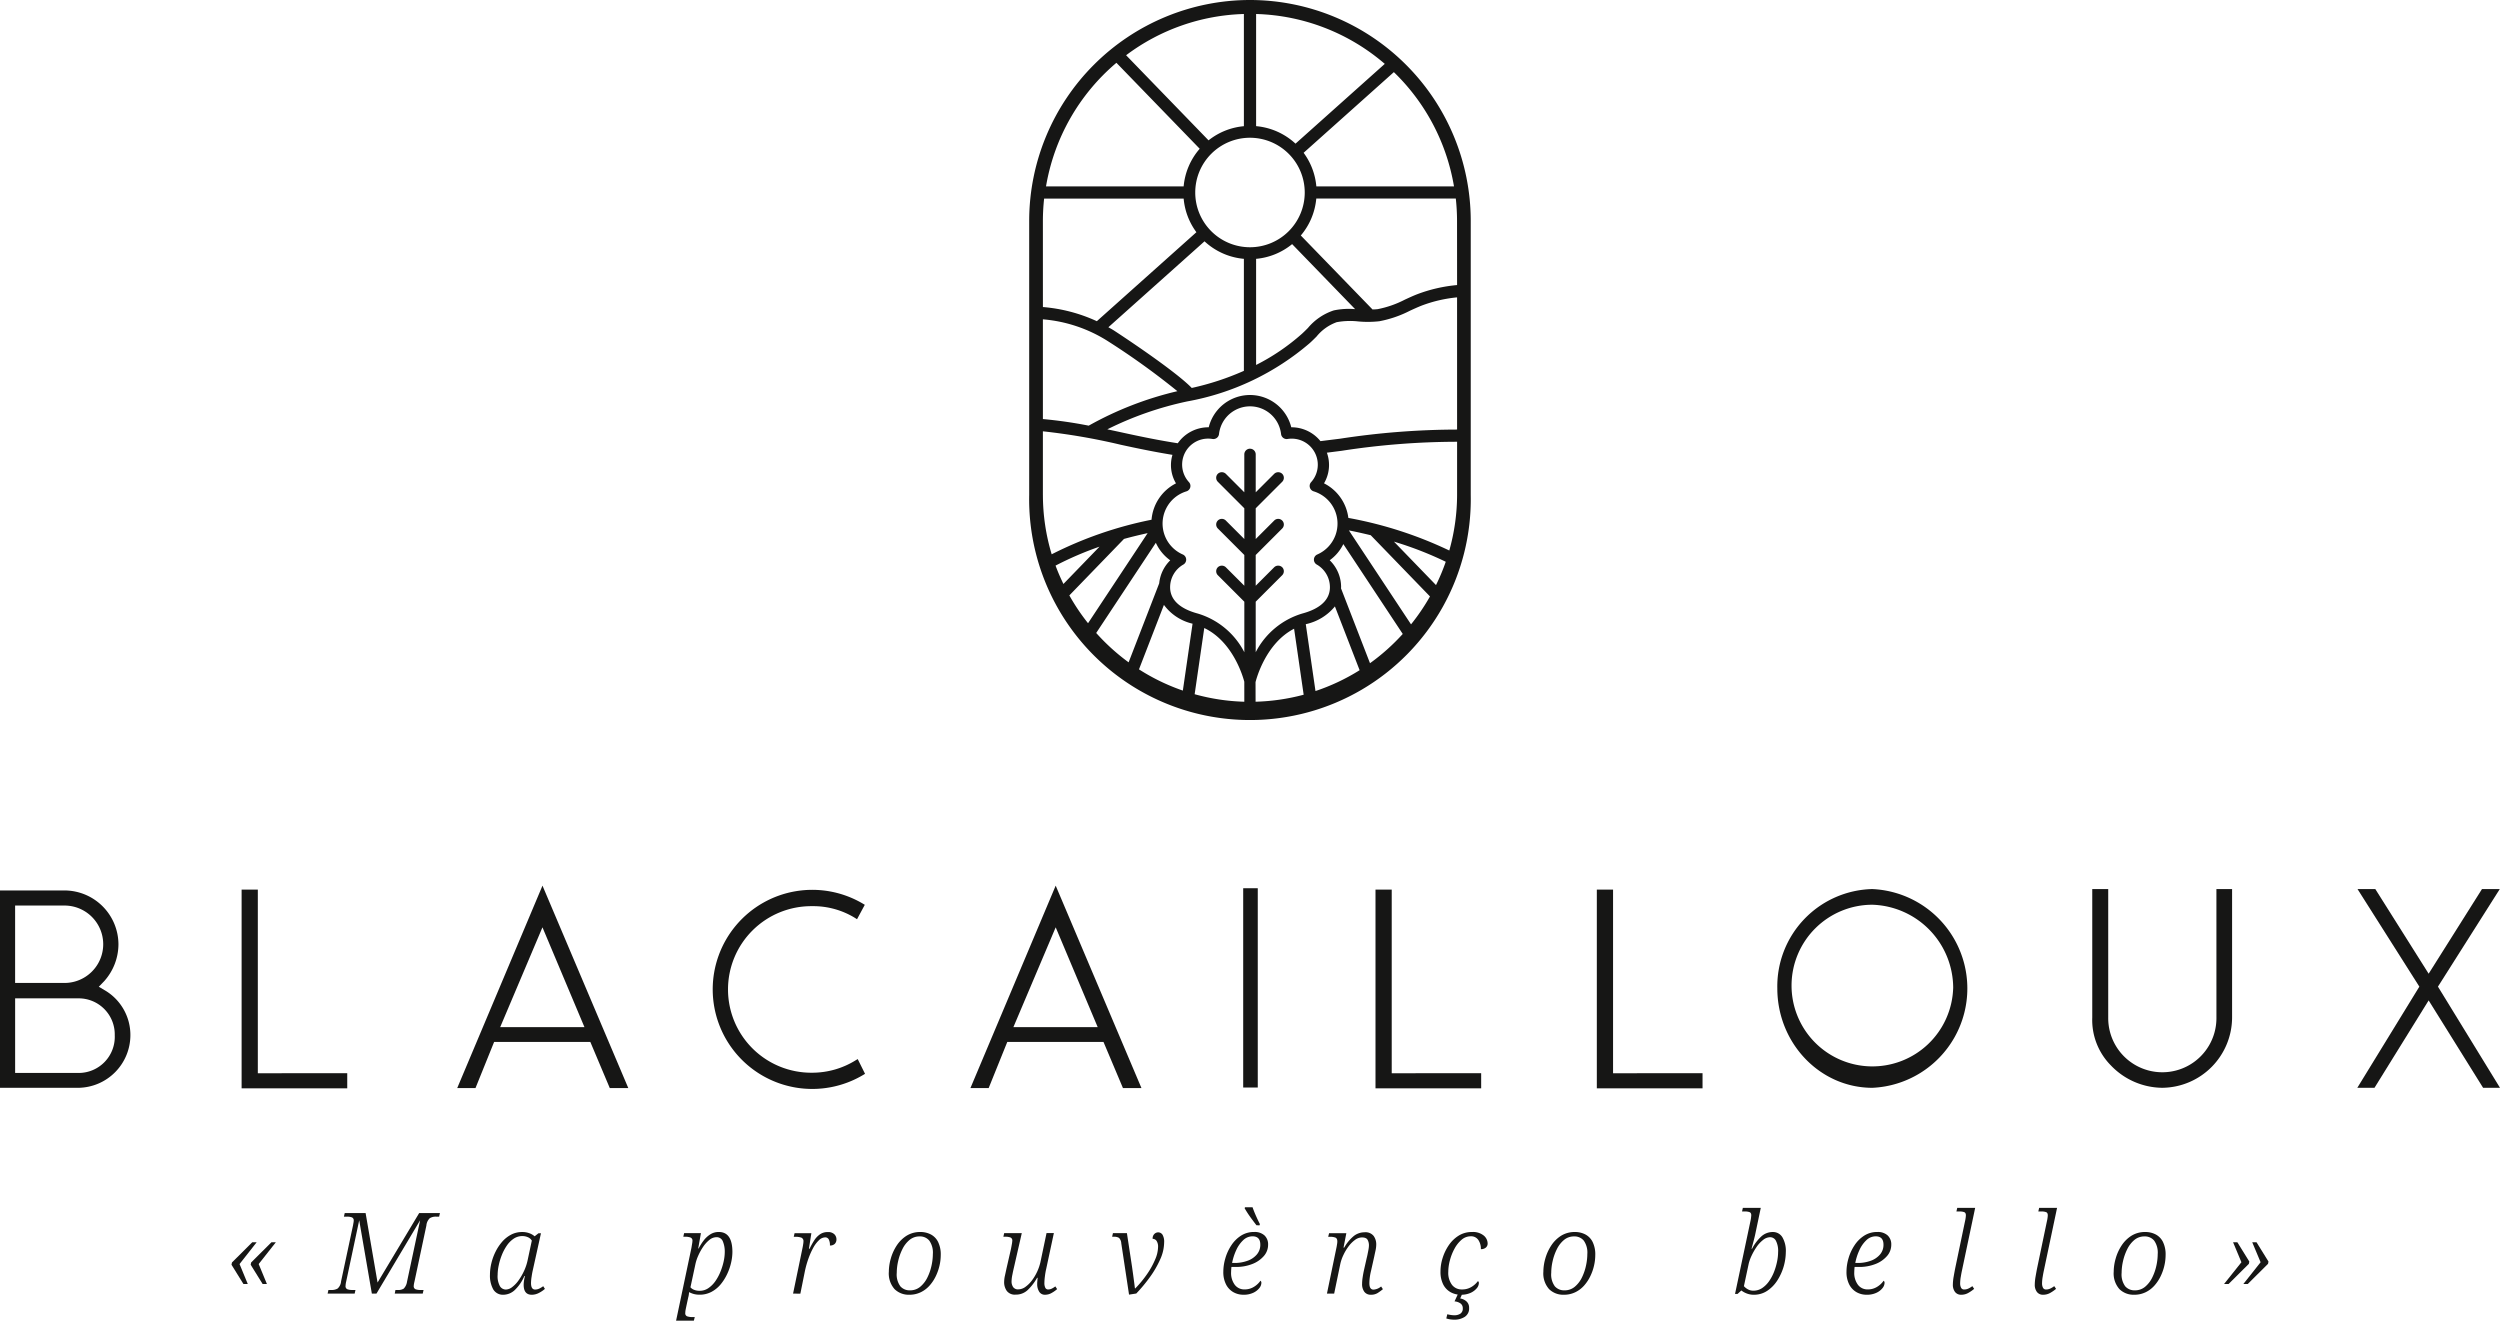 <?xml version="1.0" encoding="UTF-8"?> <svg xmlns="http://www.w3.org/2000/svg" width="306.818" height="162.084" viewBox="0 0 306.818 162.084"><g id="Groupe_2147" data-name="Groupe 2147" transform="translate(-73.717 -68.413)"><g id="Groupe_2144" data-name="Groupe 2144" transform="translate(102.129 216.569)"><path id="Tracé_3378" data-name="Tracé 3378" d="M100.976,211.943l-1.466-2.367.056-.276,2.491-2.48h.54l-2.1,2.672,1.011,2.451Zm2.355,0-1.468-2.367.056-.276,2.491-2.48h.541l-2.105,2.672,1.011,2.451Z" transform="translate(-99.51 -202.515)" fill="#161615"></path><path id="Tracé_3379" data-name="Tracé 3379" d="M110.218,213.45l.1-.443h.375a1.4,1.4,0,0,0,.756-.181,1.341,1.341,0,0,0,.422-.885l1.466-6.867c.02-.112.037-.218.056-.321a1.3,1.3,0,0,0,.028-.249.391.391,0,0,0-.22-.408,1.662,1.662,0,0,0-.61-.09h-.372l.1-.443h2.561l1.468,8.528,5.108-8.528h2.548l-.1.443h-.36a1.414,1.414,0,0,0-.782.186,1.393,1.393,0,0,0-.422.908l-1.454,6.841c-.028.11-.052.217-.069.317a1.456,1.456,0,0,0-.029.249.393.393,0,0,0,.223.41,1.744,1.744,0,0,0,.623.089h.359l-.1.443h-3.434l.083-.443h.318a1.188,1.188,0,0,0,.706-.173,1.553,1.553,0,0,0,.4-.852l1.606-7.531-5.358,9h-.566l-1.552-9-1.593,7.49a2.755,2.755,0,0,0-.083.566.394.394,0,0,0,.221.41,1.7,1.7,0,0,0,.609.089h.388l-.1.443Z" transform="translate(-98.423 -202.846)" fill="#161615"></path><path id="Tracé_3380" data-name="Tracé 3380" d="M129.965,213.375a1.37,1.37,0,0,1-1.26-.664,3.483,3.483,0,0,1-.4-1.8,6.123,6.123,0,0,1,.166-1.369,6.56,6.56,0,0,1,.5-1.406,5.749,5.749,0,0,1,.811-1.24,3.839,3.839,0,0,1,1.1-.886,2.892,2.892,0,0,1,1.384-.332,2.458,2.458,0,0,1,.866.145,2.02,2.02,0,0,1,.657.38l.471-.373h.305l-1,4.527c-.046.2-.1.467-.145.79a5.31,5.31,0,0,0-.076.789q0,.8.5.8a1.189,1.189,0,0,0,.478-.1,2.544,2.544,0,0,0,.519-.312l.208.333a3.5,3.5,0,0,1-.727.492,1.89,1.89,0,0,1-.879.228q-1,0-1-1.219a3.127,3.127,0,0,1,.042-.511c.026-.166.064-.356.11-.568h-.068a5.212,5.212,0,0,1-1.212,1.753A2.064,2.064,0,0,1,129.965,213.375Zm.291-.638a1.334,1.334,0,0,0,.79-.312,3.716,3.716,0,0,0,.789-.837,7.077,7.077,0,0,0,.672-1.175,6.139,6.139,0,0,0,.436-1.344l.5-2.339a1.02,1.02,0,0,0-.484-.416,1.653,1.653,0,0,0-.665-.139,1.884,1.884,0,0,0-1.073.318,3.175,3.175,0,0,0-.846.851,5.818,5.818,0,0,0-.615,1.163,7.435,7.435,0,0,0-.38,1.267,5.772,5.772,0,0,0-.133,1.163,2.535,2.535,0,0,0,.284,1.391A.854.854,0,0,0,130.256,212.737Z" transform="translate(-96.586 -202.631)" fill="#161615"></path><path id="Tracé_3381" data-name="Tracé 3381" d="M149.042,216.559l1.885-8.945c.026-.166.054-.329.08-.492a2.094,2.094,0,0,0,.042-.351.4.4,0,0,0-.227-.415,1.9,1.9,0,0,0-.7-.1h-.194l.1-.443h2.063l-.333,1.883h.056a6.435,6.435,0,0,1,.63-1,3.089,3.089,0,0,1,.81-.739,1.894,1.894,0,0,1,1.026-.284q1.674,0,1.674,2.463a5.9,5.9,0,0,1-.16,1.3,6.779,6.779,0,0,1-.484,1.4,5.989,5.989,0,0,1-.8,1.267,3.74,3.74,0,0,1-1.13.92,3.05,3.05,0,0,1-1.466.347,2.666,2.666,0,0,1-.707-.089,2.712,2.712,0,0,1-.566-.229c-.01.084-.021.183-.035.3a2.527,2.527,0,0,1-.077.368l-.235,1.093c-.02.093-.045.219-.077.38a2.229,2.229,0,0,0-.047.423.386.386,0,0,0,.228.408,2.005,2.005,0,0,0,.7.091h.237l-.112.443Zm2.894-3.669a1.865,1.865,0,0,0,1.06-.319,3.321,3.321,0,0,0,.852-.843,5.728,5.728,0,0,0,.629-1.158,7.6,7.6,0,0,0,.4-1.267,5.487,5.487,0,0,0,.139-1.163,3.266,3.266,0,0,0-.229-1.3.806.806,0,0,0-.8-.527,1.366,1.366,0,0,0-.859.333,3.869,3.869,0,0,0-.769.85,6.872,6.872,0,0,0-.6,1.088,5.164,5.164,0,0,0-.345,1.038l-.609,2.838a1.058,1.058,0,0,0,.422.3A1.748,1.748,0,0,0,151.936,212.89Z" transform="translate(-94.48 -202.631)" fill="#161615"></path><path id="Tracé_3382" data-name="Tracé 3382" d="M162.076,213.236l1.191-5.76c.018-.1.036-.212.054-.333a2.022,2.022,0,0,0,.029-.3.454.454,0,0,0-.263-.478,2.093,2.093,0,0,0-.734-.1h-.193l.1-.443h2.062l-.3,1.909h.083a8.936,8.936,0,0,1,.567-1.024,2.615,2.615,0,0,1,.706-.747,1.643,1.643,0,0,1,.955-.276,1.073,1.073,0,0,1,.811.27.87.87,0,0,1,.256.617.762.762,0,0,1-.2.553.794.794,0,0,1-.6.207,1.558,1.558,0,0,0-.14-.739.477.477,0,0,0-.456-.258,1.114,1.114,0,0,0-.748.347,3.756,3.756,0,0,0-.7.926,8.873,8.873,0,0,0-.588,1.316,11.759,11.759,0,0,0-.43,1.508l-.567,2.811Z" transform="translate(-93.157 -202.631)" fill="#161615"></path><path id="Tracé_3383" data-name="Tracé 3383" d="M175.254,213.375a2.458,2.458,0,0,1-1.808-.692,2.889,2.889,0,0,1-.7-2.133,5.92,5.92,0,0,1,.237-1.606,5.74,5.74,0,0,1,.718-1.593,4.023,4.023,0,0,1,1.212-1.212,3.143,3.143,0,0,1,1.724-.463,2.7,2.7,0,0,1,1.246.291,2.085,2.085,0,0,1,.9.913,3.473,3.473,0,0,1,.333,1.634,5.815,5.815,0,0,1-.145,1.254,6.159,6.159,0,0,1-.449,1.3,4.948,4.948,0,0,1-.762,1.163,3.457,3.457,0,0,1-1.086.831A3.155,3.155,0,0,1,175.254,213.375Zm.083-.54a1.92,1.92,0,0,0,1.267-.443,3.43,3.43,0,0,0,.872-1.13,6.312,6.312,0,0,0,.506-1.452,6.855,6.855,0,0,0,.166-1.433,2.528,2.528,0,0,0-.436-1.641,1.467,1.467,0,0,0-1.184-.519,1.894,1.894,0,0,0-1.247.436,3.4,3.4,0,0,0-.871,1.128,6.457,6.457,0,0,0-.52,1.461,6.649,6.649,0,0,0-.173,1.447,2.456,2.456,0,0,0,.443,1.653A1.511,1.511,0,0,0,175.337,212.835Z" transform="translate(-92.073 -202.631)" fill="#161615"></path><path id="Tracé_3384" data-name="Tracé 3384" d="M190.627,213.362a.8.8,0,0,1-.732-.388,1.71,1.71,0,0,1-.237-.914c0-.091,0-.2.014-.325s.022-.274.042-.451h-.069a6.363,6.363,0,0,1-1.171,1.517,2.093,2.093,0,0,1-1.461.546,1.226,1.226,0,0,1-1.093-.464,1.848,1.848,0,0,1-.319-1.073,3.757,3.757,0,0,1,.1-.8q.1-.449.181-.837l.552-2.409c.037-.176.074-.369.11-.582a2.9,2.9,0,0,0,.056-.429.4.4,0,0,0-.228-.423,1.934,1.934,0,0,0-.671-.089h-.194l.1-.443h2.16l-.955,4.181q-.1.415-.2.926a4.388,4.388,0,0,0-.1.8,1.217,1.217,0,0,0,.195.718.717.717,0,0,0,.636.279,1.511,1.511,0,0,0,.88-.312,3.767,3.767,0,0,0,.811-.811,5.976,5.976,0,0,0,1.023-2.228l.748-3.558h.9l-.942,4.4q-.1.43-.16.92a6.813,6.813,0,0,0-.062.8,1.3,1.3,0,0,0,.11.588.378.378,0,0,0,.361.214,1,1,0,0,0,.427-.1,2.486,2.486,0,0,0,.445-.278l.22.333a3.746,3.746,0,0,1-.644.456A1.594,1.594,0,0,1,190.627,213.362Z" transform="translate(-90.778 -202.618)" fill="#161615"></path><path id="Tracé_3385" data-name="Tracé 3385" d="M199.7,213.357l-.955-6.313a1,1,0,0,0-.276-.65,1.121,1.121,0,0,0-.638-.139h-.207l.1-.443h1.716l.623,4.1q.1.691.2,1.446c.069.5.122.915.159,1.239h.042a13.231,13.231,0,0,0,1.495-1.827,9.665,9.665,0,0,0,.962-1.766,3.968,3.968,0,0,0,.34-1.46,1.276,1.276,0,0,0-.195-.8.587.587,0,0,0-.469-.235.766.766,0,0,1,.214-.6.665.665,0,0,1,.451-.194.632.632,0,0,1,.546.291,1.7,1.7,0,0,1,.2.942,5.151,5.151,0,0,1-.486,2.083,11.905,11.905,0,0,1-1.259,2.174,19.114,19.114,0,0,1-1.675,2.015Z" transform="translate(-89.548 -202.627)" fill="#161615"></path><path id="Tracé_3386" data-name="Tracé 3386" d="M212.475,213.655a2.473,2.473,0,0,1-1.238-.318,2.283,2.283,0,0,1-.892-.948,3.3,3.3,0,0,1-.333-1.558,5.888,5.888,0,0,1,.242-1.627,5.806,5.806,0,0,1,.727-1.593,4.029,4.029,0,0,1,1.191-1.2,2.929,2.929,0,0,1,1.632-.457,1.776,1.776,0,0,1,1.252.415,1.483,1.483,0,0,1,.451,1.149,2.086,2.086,0,0,1-.525,1.391,3.582,3.582,0,0,1-1.419.976,5.347,5.347,0,0,1-2.015.36h-.54c-.01.083-.019.185-.028.305s-.014.23-.014.332a2.434,2.434,0,0,0,.449,1.55,1.452,1.452,0,0,0,1.2.57,2.132,2.132,0,0,0,1.157-.319,2.627,2.627,0,0,0,.8-.748.325.325,0,0,1,.11.278,1.062,1.062,0,0,1-.249.623,2.034,2.034,0,0,1-.734.573A2.706,2.706,0,0,1,212.475,213.655Zm-1.384-3.9h.276a4.566,4.566,0,0,0,1.62-.27,2.651,2.651,0,0,0,1.142-.775,1.811,1.811,0,0,0,.422-1.2q0-1.024-.955-1.024a1.643,1.643,0,0,0-1.149.478,3.823,3.823,0,0,0-.858,1.232A6.7,6.7,0,0,0,211.092,209.75Zm2.992-4.624q-.4-.512-.783-1.044a11.964,11.964,0,0,1-.671-1.045l.041-.124h.928q.139.415.394,1c.171.388.34.745.507,1.067l-.042.151Z" transform="translate(-88.289 -202.912)" fill="#161615"></path><path id="Tracé_3387" data-name="Tracé 3387" d="M226.947,213.372a.953.953,0,0,1-.8-.359,1.58,1.58,0,0,1-.277-.985,5.4,5.4,0,0,1,.063-.753c.041-.291.1-.626.186-1l.318-1.413c.028-.1.063-.247.1-.436s.08-.388.117-.6a3.06,3.06,0,0,0,.056-.532,1.37,1.37,0,0,0-.16-.65c-.106-.2-.339-.305-.7-.305a1.452,1.452,0,0,0-.858.312,3.691,3.691,0,0,0-.8.81,6.151,6.151,0,0,0-.629,1.066,5.007,5.007,0,0,0-.373,1.094l-.748,3.613h-.886l1.191-5.76c.018-.1.036-.212.054-.333a2.022,2.022,0,0,0,.029-.3q0-.375-.228-.478a1.747,1.747,0,0,0-.685-.1h-.208l.11-.443h2.118l-.346,1.771h.083a5.075,5.075,0,0,1,1.178-1.426,2.141,2.141,0,0,1,1.33-.457,1.265,1.265,0,0,1,1.107.451,1.764,1.764,0,0,1,.318,1.045,3.523,3.523,0,0,1-.09.748q-.091.415-.16.748l-.387,1.729a7.161,7.161,0,0,0-.153.8,5.57,5.57,0,0,0-.054.727c0,.527.171.789.511.789a1.6,1.6,0,0,0,.929-.387l.221.333a6.787,6.787,0,0,1-.658.478A1.52,1.52,0,0,1,226.947,213.372Z" transform="translate(-87.116 -202.629)" fill="#161615"></path><path id="Tracé_3388" data-name="Tracé 3388" d="M236.7,213.375a2.541,2.541,0,0,1-1.26-.318,2.273,2.273,0,0,1-.9-.948,3.414,3.414,0,0,1-.332-1.6,5.5,5.5,0,0,1,.263-1.648,5.843,5.843,0,0,1,.76-1.572,4.094,4.094,0,0,1,1.212-1.17,3.022,3.022,0,0,1,1.628-.442,2.085,2.085,0,0,1,1.446.436,1.29,1.29,0,0,1,.477.962.647.647,0,0,1-.221.512.889.889,0,0,1-.609.194,1.932,1.932,0,0,0-.312-1.128,1.059,1.059,0,0,0-.934-.451,1.7,1.7,0,0,0-1.128.43,3.813,3.813,0,0,0-.872,1.107,6.281,6.281,0,0,0-.561,1.433,5.593,5.593,0,0,0-.194,1.392,2.472,2.472,0,0,0,.457,1.6,1.49,1.49,0,0,0,1.217.561,2.182,2.182,0,0,0,1.178-.312,2.761,2.761,0,0,0,.79-.715.291.291,0,0,1,.11.264,1.022,1.022,0,0,1-.256.617,2.124,2.124,0,0,1-.748.561A2.8,2.8,0,0,1,236.7,213.375Zm-.817,3.06a3.5,3.5,0,0,1-.464-.035,2.884,2.884,0,0,1-.5-.117l.124-.513a3.661,3.661,0,0,0,.443.089,2.814,2.814,0,0,0,.43.035,1.311,1.311,0,0,0,.727-.193.734.734,0,0,0,.3-.665.7.7,0,0,0-.264-.582,1.441,1.441,0,0,0-.748-.263l.5-1.08h.513l-.318.72a1.51,1.51,0,0,1,.781.373,1.026,1.026,0,0,1,.312.79,1.208,1.208,0,0,1-.532,1.093A2.325,2.325,0,0,1,235.881,216.435Z" transform="translate(-85.832 -202.631)" fill="#161615"></path><path id="Tracé_3389" data-name="Tracé 3389" d="M248.176,213.375a2.456,2.456,0,0,1-1.807-.692,2.885,2.885,0,0,1-.7-2.133,5.96,5.96,0,0,1,.236-1.606,5.744,5.744,0,0,1,.719-1.593,4.032,4.032,0,0,1,1.211-1.212,3.146,3.146,0,0,1,1.724-.463,2.7,2.7,0,0,1,1.247.291,2.088,2.088,0,0,1,.9.913,3.459,3.459,0,0,1,.333,1.634,5.746,5.746,0,0,1-.145,1.254,6.036,6.036,0,0,1-.449,1.3,4.944,4.944,0,0,1-.761,1.163,3.462,3.462,0,0,1-1.087.831A3.151,3.151,0,0,1,248.176,213.375Zm.084-.54a1.923,1.923,0,0,0,1.267-.443,3.432,3.432,0,0,0,.872-1.13,6.311,6.311,0,0,0,.5-1.452,6.857,6.857,0,0,0,.166-1.433,2.528,2.528,0,0,0-.436-1.641,1.466,1.466,0,0,0-1.184-.519,1.891,1.891,0,0,0-1.246.436,3.418,3.418,0,0,0-.872,1.128,6.4,6.4,0,0,0-.519,1.461,6.582,6.582,0,0,0-.173,1.447,2.45,2.45,0,0,0,.443,1.653A1.508,1.508,0,0,0,248.26,212.835Z" transform="translate(-84.668 -202.631)" fill="#161615"></path><path id="Tracé_3390" data-name="Tracé 3390" d="M269.322,213.648a2.312,2.312,0,0,1-.887-.166,2.513,2.513,0,0,1-.636-.359l-.471.427h-.305l1.869-8.832a4.882,4.882,0,0,0,.124-.817c0-.2-.067-.333-.2-.387a1.575,1.575,0,0,0-.587-.084h-.346l.1-.442h2.2l-.706,3.363c-.064.278-.139.573-.223.887s-.151.567-.207.76h.07a5.4,5.4,0,0,1,1.107-1.48,2.053,2.053,0,0,1,1.426-.567,1.341,1.341,0,0,1,1.182.637,3.316,3.316,0,0,1,.424,1.841,6.588,6.588,0,0,1-1.039,3.461,4.338,4.338,0,0,1-1.24,1.275A2.912,2.912,0,0,1,269.322,213.648Zm-.042-.5a1.9,1.9,0,0,0,1.081-.325,3.23,3.23,0,0,0,.851-.853,5.38,5.38,0,0,0,.609-1.154,7.778,7.778,0,0,0,.366-1.261,5.959,5.959,0,0,0,.124-1.142,2.724,2.724,0,0,0-.27-1.39.8.8,0,0,0-.7-.436,1.422,1.422,0,0,0-.879.339,3.811,3.811,0,0,0-.8.865,7.4,7.4,0,0,0-.608,1.067,5.158,5.158,0,0,0-.347.955l-.594,2.781a1.756,1.756,0,0,0,.5.394A1.341,1.341,0,0,0,269.28,213.149Z" transform="translate(-82.5 -202.904)" fill="#161615"></path><path id="Tracé_3391" data-name="Tracé 3391" d="M281.905,213.375a2.474,2.474,0,0,1-1.238-.318,2.293,2.293,0,0,1-.893-.948,3.314,3.314,0,0,1-.332-1.558,5.888,5.888,0,0,1,.242-1.627,5.806,5.806,0,0,1,.727-1.593,4.029,4.029,0,0,1,1.191-1.2,2.93,2.93,0,0,1,1.632-.457,1.776,1.776,0,0,1,1.252.415,1.483,1.483,0,0,1,.451,1.149,2.086,2.086,0,0,1-.525,1.391,3.582,3.582,0,0,1-1.419.976,5.348,5.348,0,0,1-2.015.36h-.54c-.01.083-.02.185-.028.305s-.014.23-.014.332a2.428,2.428,0,0,0,.449,1.55,1.451,1.451,0,0,0,1.2.569,2.133,2.133,0,0,0,1.158-.319,2.641,2.641,0,0,0,.8-.748.325.325,0,0,1,.11.278,1.062,1.062,0,0,1-.249.623,2.035,2.035,0,0,1-.734.573A2.706,2.706,0,0,1,281.905,213.375Zm-1.384-3.9h.277a4.57,4.57,0,0,0,1.62-.27,2.651,2.651,0,0,0,1.142-.775,1.811,1.811,0,0,0,.422-1.2q0-1.024-.956-1.024a1.642,1.642,0,0,0-1.148.478,3.823,3.823,0,0,0-.858,1.232A6.652,6.652,0,0,0,280.522,209.47Z" transform="translate(-81.239 -202.631)" fill="#161615"></path><path id="Tracé_3392" data-name="Tracé 3392" d="M292.331,213.648a.912.912,0,0,1-.775-.347,1.445,1.445,0,0,1-.262-.9,5.979,5.979,0,0,1,.1-.991c.066-.373.124-.7.181-.988l1.205-5.774a3.86,3.86,0,0,0,.083-.443c.018-.148.028-.249.028-.305,0-.2-.067-.333-.2-.387a1.581,1.581,0,0,0-.588-.084h-.373l.1-.442h2.2l-1.607,7.627c-.046.213-.1.481-.152.8a4.862,4.862,0,0,0-.083.816,1.156,1.156,0,0,0,.118.567.4.4,0,0,0,.38.207,1.185,1.185,0,0,0,.478-.1,2.514,2.514,0,0,0,.519-.312l.223.333a4.454,4.454,0,0,1-.706.492A1.726,1.726,0,0,1,292.331,213.648Z" transform="translate(-80.036 -202.904)" fill="#161615"></path><path id="Tracé_3393" data-name="Tracé 3393" d="M301.455,213.648a.909.909,0,0,1-.774-.347,1.438,1.438,0,0,1-.262-.9,5.976,5.976,0,0,1,.1-.991c.065-.373.124-.7.181-.988l1.205-5.774a3.867,3.867,0,0,0,.083-.443c.018-.148.028-.249.028-.305,0-.2-.067-.333-.2-.387a1.585,1.585,0,0,0-.588-.084h-.373l.1-.442h2.2l-1.607,7.627c-.046.213-.1.481-.152.8a4.864,4.864,0,0,0-.083.816,1.156,1.156,0,0,0,.118.567.4.4,0,0,0,.38.207,1.189,1.189,0,0,0,.478-.1,2.544,2.544,0,0,0,.519-.312l.223.333a4.454,4.454,0,0,1-.706.492A1.731,1.731,0,0,1,301.455,213.648Z" transform="translate(-79.109 -202.904)" fill="#161615"></path><path id="Tracé_3394" data-name="Tracé 3394" d="M311.722,213.375a2.458,2.458,0,0,1-1.808-.692,2.889,2.889,0,0,1-.7-2.133,5.921,5.921,0,0,1,.237-1.606,5.74,5.74,0,0,1,.718-1.593,4.022,4.022,0,0,1,1.212-1.212,3.143,3.143,0,0,1,1.724-.463,2.7,2.7,0,0,1,1.246.291,2.085,2.085,0,0,1,.9.913,3.474,3.474,0,0,1,.332,1.634,5.748,5.748,0,0,1-.145,1.254,6.094,6.094,0,0,1-.448,1.3,4.948,4.948,0,0,1-.762,1.163,3.47,3.47,0,0,1-1.086.831A3.155,3.155,0,0,1,311.722,213.375Zm.083-.54a1.92,1.92,0,0,0,1.267-.443,3.431,3.431,0,0,0,.872-1.13,6.314,6.314,0,0,0,.506-1.452,6.854,6.854,0,0,0,.165-1.433,2.528,2.528,0,0,0-.436-1.641,1.465,1.465,0,0,0-1.183-.519,1.892,1.892,0,0,0-1.247.436,3.418,3.418,0,0,0-.872,1.128,6.453,6.453,0,0,0-.519,1.461,6.649,6.649,0,0,0-.173,1.447,2.456,2.456,0,0,0,.443,1.653A1.51,1.51,0,0,0,311.8,212.835Z" transform="translate(-78.216 -202.631)" fill="#161615"></path><path id="Tracé_3395" data-name="Tracé 3395" d="M321.507,211.943l2.132-2.672-1.023-2.451h.525l1.468,2.367-.056.279-2.491,2.477Zm2.368,0,2.118-2.672-1.026-2.451h.528l1.466,2.367-.056.279-2.491,2.477Z" transform="translate(-76.968 -202.515)" fill="#161615"></path></g><g id="Groupe_2145" data-name="Groupe 2145" transform="translate(73.717 177.106)"><path id="Tracé_3396" data-name="Tracé 3396" d="M86.669,179.929l-.825-.489.681-.707a6.827,6.827,0,0,0,1.729-4.49,6.639,6.639,0,0,0-6.552-6.621H73.717v24.221H83.34a6.472,6.472,0,0,0,6.38-6.452A6.355,6.355,0,0,0,86.669,179.929Zm-5.035-.955H75.572v-9.5h6.062a4.749,4.749,0,1,1,0,9.5ZM87.8,185.39a4.431,4.431,0,0,1-4.426,4.629h-7.8v-9.154h7.7A4.427,4.427,0,0,1,87.8,185.39Z" transform="translate(-73.717 -167.032)" fill="#161615"></path><path id="Tracé_3397" data-name="Tracé 3397" d="M102.626,167.527h-1.99V191.92H113.6v-1.857H102.626Z" transform="translate(-70.984 -167.041)" fill="#161615"></path><path id="Tracé_3398" data-name="Tracé 3398" d="M124.657,191.929H126.9l2.285-5.659h11.81l2.386,5.659h2.272l-10.531-24.843Zm5.275-7.481,5.186-12.248,5.153,12.248Z" transform="translate(-68.544 -167.086)" fill="#161615"></path><path id="Tracé_3399" data-name="Tracé 3399" d="M170.683,188.465A10.1,10.1,0,0,1,165.324,190a10.221,10.221,0,1,1,0-20.441,9.789,9.789,0,0,1,5.288,1.46l.223.144.954-1.77-.2-.12a12.218,12.218,0,1,0,.035,20.98l.195-.117-.9-1.81Z" transform="translate(-65.655 -167.041)" fill="#161615"></path><path id="Tracé_3400" data-name="Tracé 3400" d="M181.836,191.929h2.239l2.283-5.659h11.81l2.387,5.659h2.271L192.3,167.086Zm5.274-7.481L192.3,172.2l5.154,12.248Z" transform="translate(-62.738 -167.086)" fill="#161615"></path><rect id="Rectangle_1214" data-name="Rectangle 1214" width="1.788" height="24.458" transform="translate(152.574 0.317)" fill="#161615"></rect><path id="Tracé_3401" data-name="Tracé 3401" d="M228.958,167.527h-1.991V191.92h12.969v-1.857H228.958Z" transform="translate(-58.156 -167.041)" fill="#161615"></path><path id="Tracé_3402" data-name="Tracé 3402" d="M253.618,167.527h-1.992V191.92H264.6v-1.857H253.618Z" transform="translate(-55.652 -167.041)" fill="#161615"></path><path id="Tracé_3403" data-name="Tracé 3403" d="M283.4,167.466a11.944,11.944,0,0,0-11.666,12.179c0,6.734,5.233,12.213,11.666,12.213a12.208,12.208,0,0,0,0-24.391Zm9.915,12.179A9.92,9.92,0,1,1,283.4,169.39,10.242,10.242,0,0,1,293.319,179.645Z" transform="translate(-53.609 -167.047)" fill="#161615"></path><path id="Tracé_3404" data-name="Tracé 3404" d="M322.063,183.327a6.64,6.64,0,0,1-13.28-.034V167.466h-1.959v15.781A7.923,7.923,0,0,0,309.1,189.1a8.824,8.824,0,0,0,6.321,2.756,8.654,8.654,0,0,0,8.564-8.666V167.466h-1.924Z" transform="translate(-50.047 -167.047)" fill="#161615"></path><path id="Tracé_3405" data-name="Tracé 3405" d="M346.251,179.441l7.588-11.975h-2.184l-6.546,10.388-6.474-10.273-.072-.115h-2.184l7.589,11.975-7.615,12.416h2.109l6.647-10.726,6.611,10.609.072.117h2.074Z" transform="translate(-47.048 -167.047)" fill="#161615"></path></g><path id="Tracé_3406" data-name="Tracé 3406" d="M215.483,68.413a27.126,27.126,0,0,0-27.1,27.1v33.647a27.1,27.1,0,1,0,54.19,0V95.509A27.125,27.125,0,0,0,215.483,68.413Zm25.035,22.876H223.624a8.131,8.131,0,0,0-1.562-4.124l11.076-9.9A25.354,25.354,0,0,1,240.518,91.289ZM216.232,70.131a25.266,25.266,0,0,1,15.791,6.121l-10.956,9.792a8.159,8.159,0,0,0-4.835-2.149ZM222.2,92.038a6.719,6.719,0,1,1-6.718-6.719A6.726,6.726,0,0,1,222.2,92.038Zm-1.549,6.334,7.732,7.98a9.03,9.03,0,0,0-2.617.156,6.959,6.959,0,0,0-3.175,2.157c-.249.251-.5.5-.751.729a26.4,26.4,0,0,1-5.609,3.809V100.179A8.123,8.123,0,0,0,220.652,98.372Zm-5.919,1.808v13.746a33.346,33.346,0,0,1-6.4,2.1c-1.516-1.577-5.92-4.677-9.525-7.037-.235-.153-.47-.276-.706-.414l11.8-10.546A8.16,8.16,0,0,0,214.734,100.179Zm0-30.048V83.9a8.126,8.126,0,0,0-4.338,1.738L200.277,75.192A25.24,25.24,0,0,1,214.734,70.131Zm-15.645,5.988,10.222,10.549a8.145,8.145,0,0,0-1.971,4.62H190.447A25.394,25.394,0,0,1,199.089,76.119Zm-9.023,19.389a25.55,25.55,0,0,1,.151-2.722H207.34a8.127,8.127,0,0,0,1.564,4.125l-12.219,10.921a19.6,19.6,0,0,0-6.619-1.738Zm0,12.094a17.539,17.539,0,0,1,7.918,2.644,91.559,91.559,0,0,1,8.59,6.175,41.677,41.677,0,0,0-10.885,4.231,54.434,54.434,0,0,0-5.622-.81Zm0,21.553v-7.809A77.412,77.412,0,0,1,199.635,123c2.065.452,4.188.888,6.331,1.235a4.39,4.39,0,0,0,.432,3.5,5.51,5.51,0,0,0-3,4.463,47.53,47.53,0,0,0-12.255,4.242A25.293,25.293,0,0,1,190.066,129.155Zm12.856,4.686L195.605,144.9a25.6,25.6,0,0,1-2.295-3.414l6.709-6.933C200.961,134.293,201.934,134.059,202.922,133.841Zm-5.9,1.656-4.437,4.585c-.352-.735-.683-1.483-.965-2.255A40.355,40.355,0,0,1,197.025,135.5Zm-.415,10.6,7.322-11.072a5.366,5.366,0,0,0,1.766,2.154,4.574,4.574,0,0,0-1.354,2.82l-3.754,9.7A25.618,25.618,0,0,1,196.61,146.1Zm8.314-3.448a6.059,6.059,0,0,0,3.513,2.307l-1.192,8.211a25.247,25.247,0,0,1-5.383-2.607Zm9.864,11.885a25.274,25.274,0,0,1-6.094-.923l1.18-8.124c3.575,1.708,4.784,6.1,4.914,6.594Zm.694-31.055a.7.7,0,0,0-.694.693v4.658l-2.27-2.27a.71.71,0,0,0-.979,0,.694.694,0,0,0,0,.98l3.25,3.251v3.773l-2.27-2.27a.692.692,0,0,0-.979.979l3.25,3.251V140.3l-2.27-2.27a.709.709,0,0,0-.979,0,.693.693,0,0,0,0,.979l3.25,3.251v6.2a9.481,9.481,0,0,0-5.726-4.752c-1.543-.412-3.382-1.305-3.382-3.228A3.212,3.212,0,0,1,207.3,137.7a.692.692,0,0,0-.065-1.236,4.138,4.138,0,0,1,.446-7.749.693.693,0,0,0,.314-1.126,3.188,3.188,0,0,1,2.887-5.3.713.713,0,0,0,.529-.134.694.694,0,0,0,.268-.473,3.832,3.832,0,0,1,7.615,0,.693.693,0,0,0,.8.606,3.2,3.2,0,0,1,2.887,5.3.693.693,0,0,0,.314,1.126,4.138,4.138,0,0,1,.446,7.749.692.692,0,0,0-.066,1.235,3.214,3.214,0,0,1,1.616,2.78c0,1.922-1.838,2.816-3.382,3.228a9.487,9.487,0,0,0-5.726,4.752v-6.2l3.25-3.25a.694.694,0,0,0,0-.979.709.709,0,0,0-.98,0l-2.27,2.27v-3.773l3.25-3.251a.692.692,0,0,0-.979-.979l-2.27,2.27v-3.773l3.25-3.251a.694.694,0,0,0,0-.979.709.709,0,0,0-.98,0l-2.27,2.27v-4.658A.7.7,0,0,0,215.483,123.482ZM230.3,134.1l7.271,7.513a25.533,25.533,0,0,1-2.326,3.427l-7.627-11.533C228.535,133.686,229.425,133.89,230.3,134.1Zm-4.4,8.726,3.035,7.839a25.255,25.255,0,0,1-5.416,2.558l-1.192-8.205A6.342,6.342,0,0,0,225.906,142.831Zm-9.738,9.3c.134-.533,1.3-4.781,4.731-6.552l1.175,8.1a25.352,25.352,0,0,1-5.9.859Zm14.044-2.328-3.556-9.185c0-.048.013-.093.013-.141a4.585,4.585,0,0,0-1.4-3.3,5.305,5.305,0,0,0,1.673-1.984l7.293,11.028A25.522,25.522,0,0,1,230.211,149.806Zm8.1-9.583-5.157-5.329a43.2,43.2,0,0,1,6.358,2.471A25.127,25.127,0,0,1,238.308,140.223Zm2.591-11.067a25.27,25.27,0,0,1-.957,6.828,49.071,49.071,0,0,0-12.387-4,5.514,5.514,0,0,0-2.987-4.245,4.431,4.431,0,0,0,.351-3.762c.607-.077,1.215-.154,1.818-.232a93.376,93.376,0,0,1,14.163-1.108Zm0-8.016a95.922,95.922,0,0,0-14.356,1.12c-.8.1-1.607.2-2.413.3a4.561,4.561,0,0,0-3.536-1.7h-.045a5.219,5.219,0,0,0-10.13,0h-.046a4.583,4.583,0,0,0-3.752,1.961c-2.245-.348-4.484-.805-6.664-1.283-.655-.143-1.319-.286-1.983-.427a40.926,40.926,0,0,1,9.8-3.424,31.705,31.705,0,0,0,15.07-7.183c.273-.247.541-.514.809-.784a5.668,5.668,0,0,1,2.467-1.758,9.032,9.032,0,0,1,2.661-.091,12.656,12.656,0,0,0,2.581-.026,13.772,13.772,0,0,0,3.754-1.291c.481-.221.965-.443,1.462-.639a16.9,16.9,0,0,1,4.319-1Zm0-17.734a18.444,18.444,0,0,0-4.871,1.117c-.52.2-1.028.438-1.534.67a12.4,12.4,0,0,1-3.348,1.17,5.892,5.892,0,0,1-.627.036l-8.8-9.077a8.123,8.123,0,0,0,1.9-4.535h17.123a25.546,25.546,0,0,1,.151,2.722Z" transform="translate(11.644 0)" fill="#161615"></path></g></svg> 